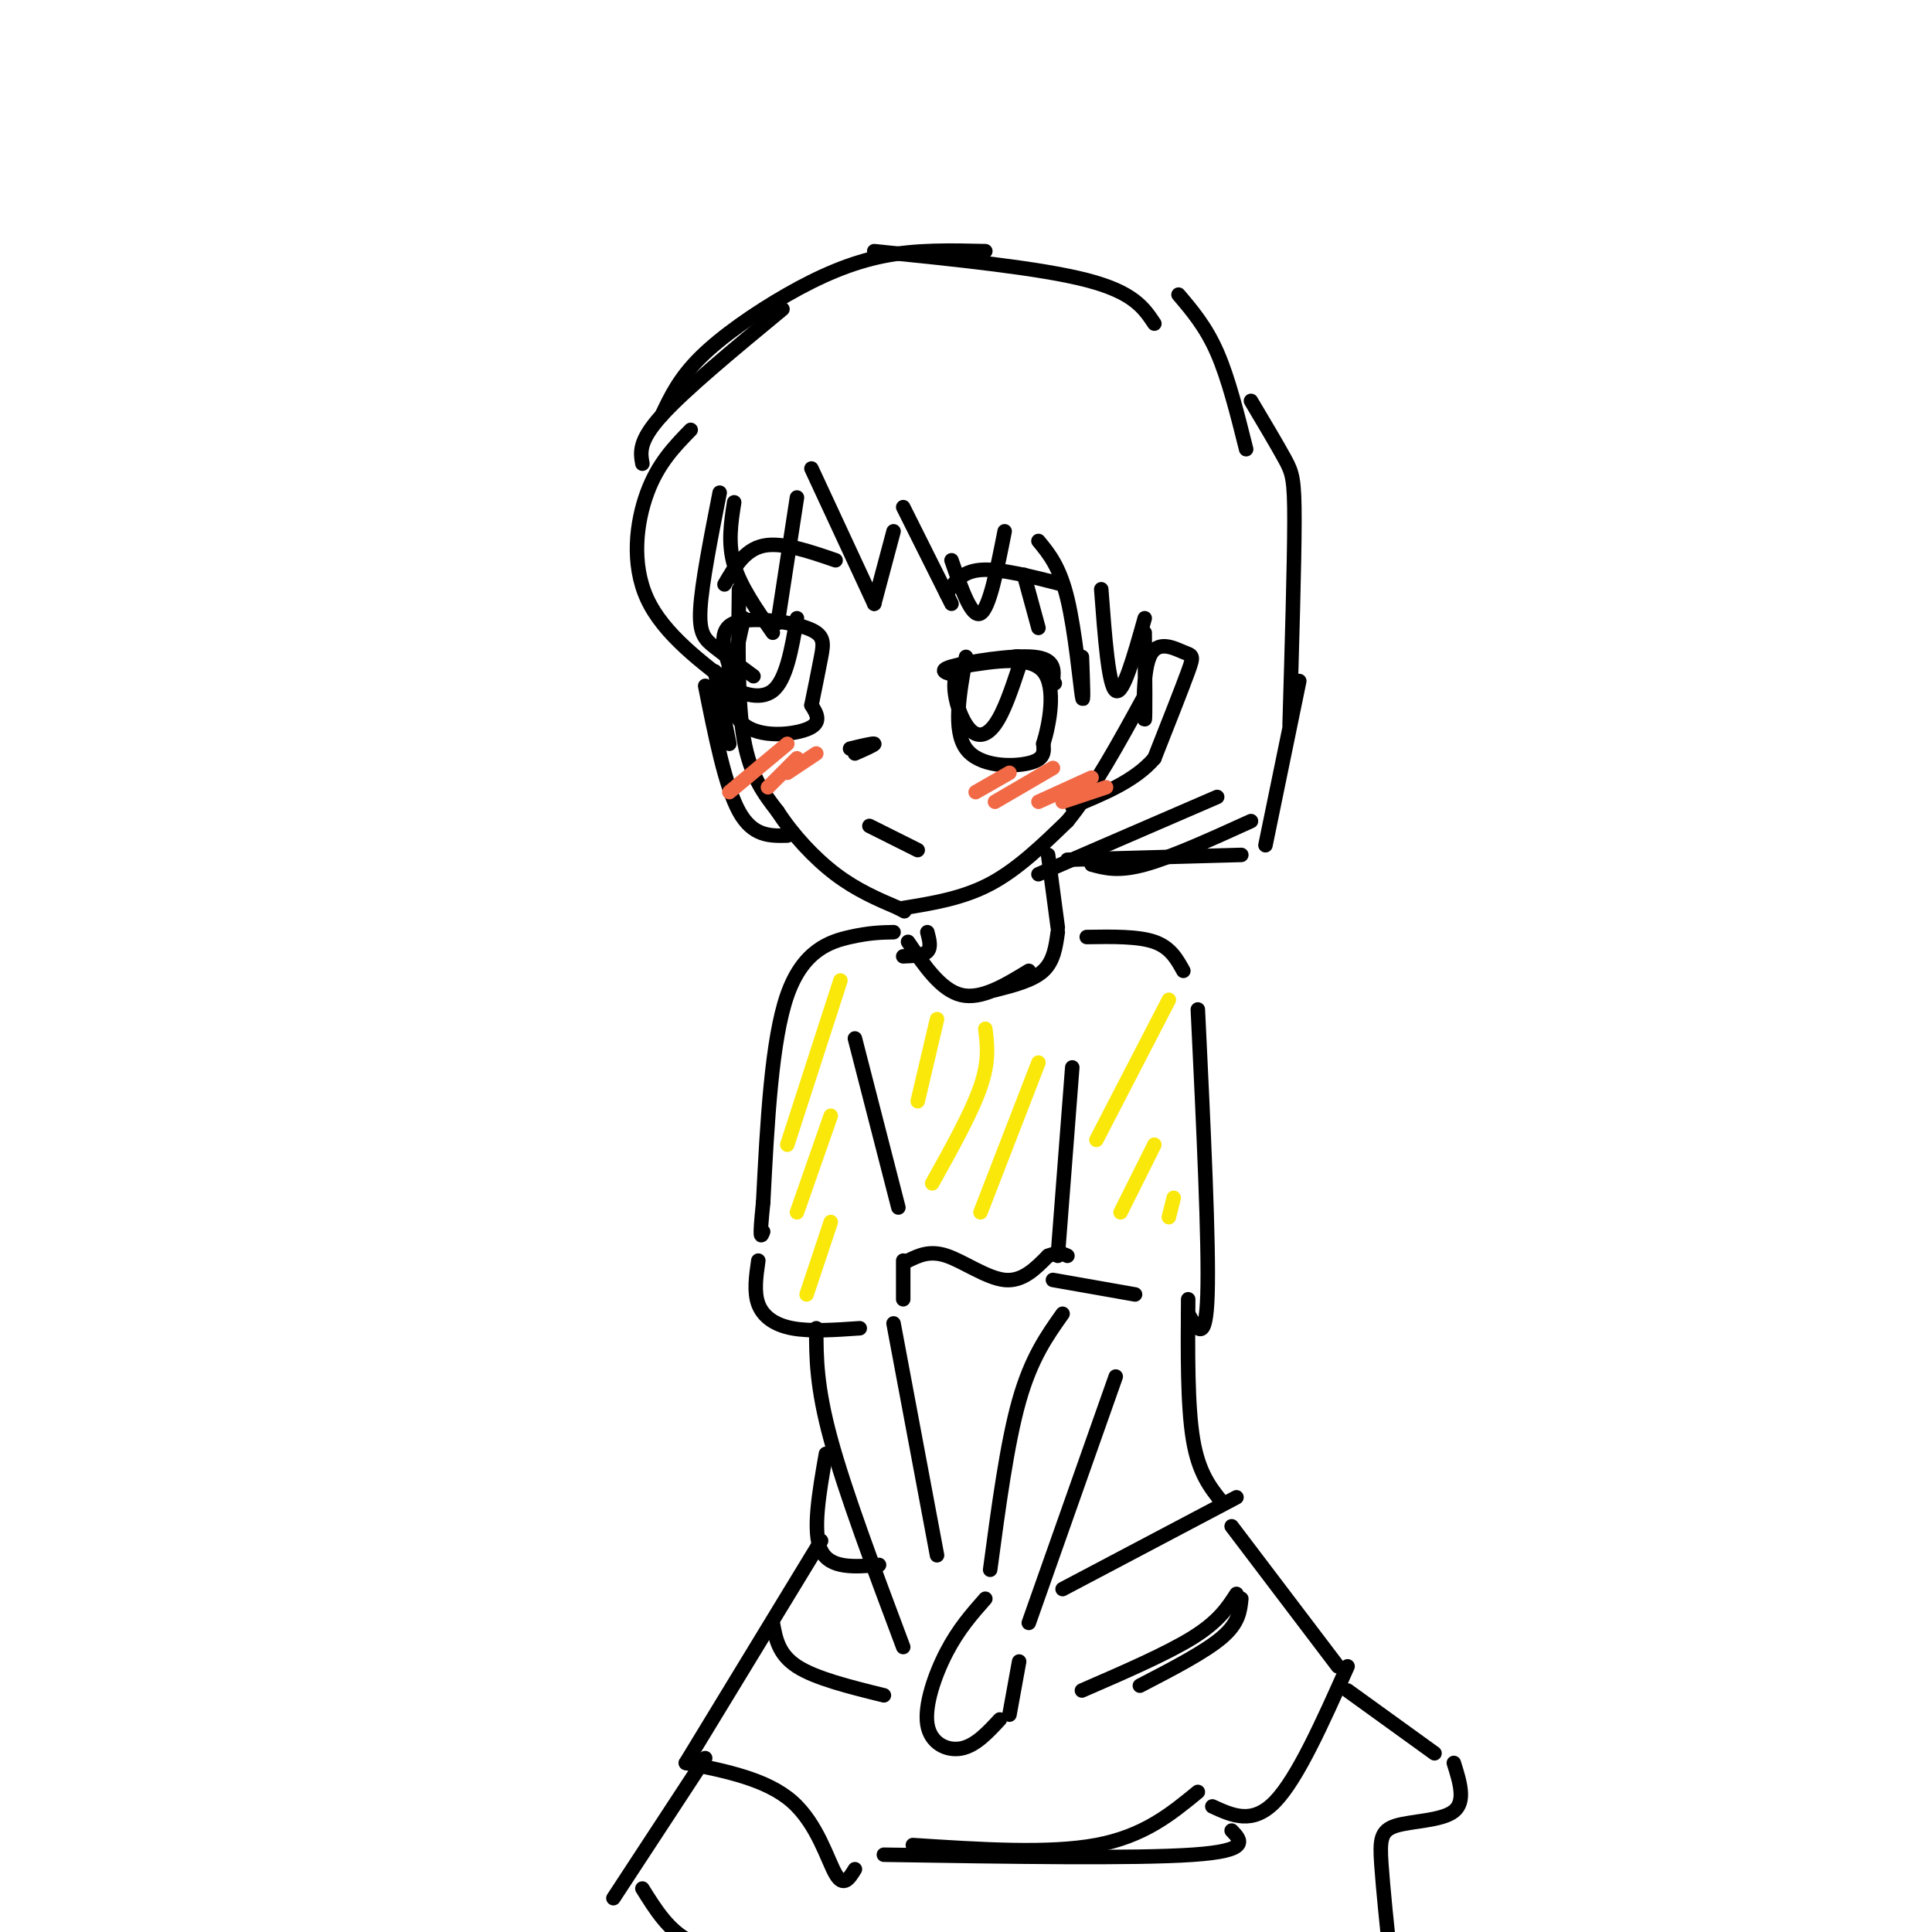 <svg viewBox='0 0 400 400' version='1.1' xmlns='http://www.w3.org/2000/svg' xmlns:xlink='http://www.w3.org/1999/xlink'><g fill='none' stroke='rgb(0,0,0)' stroke-width='3' stroke-linecap='round' stroke-linejoin='round'><path d='M153,122c-0.167,11.667 -0.333,23.333 1,31c1.333,7.667 4.167,11.333 7,15'/><path d='M161,168c3.178,4.911 7.622,9.689 12,13c4.378,3.311 8.689,5.156 13,7'/><path d='M186,188c2.167,1.167 1.083,0.583 0,0'/><path d='M187,188c6.167,-1.000 12.333,-2.000 18,-5c5.667,-3.000 10.833,-8.000 16,-13'/><path d='M221,170c5.333,-6.500 10.667,-16.250 16,-26'/><path d='M143,89c-3.378,3.467 -6.756,6.933 -9,13c-2.244,6.067 -3.356,14.733 0,22c3.356,7.267 11.178,13.133 19,19'/><path d='M149,102c-1.844,9.378 -3.689,18.756 -4,24c-0.311,5.244 0.911,6.356 3,8c2.089,1.644 5.044,3.822 8,6'/><path d='M152,104c-0.667,4.250 -1.333,8.500 0,13c1.333,4.500 4.667,9.250 8,14'/><path d='M161,129c0.000,0.000 4.000,-26.000 4,-26'/><path d='M168,97c0.000,0.000 13.000,28.000 13,28'/><path d='M181,125c0.000,0.000 4.000,-15.000 4,-15'/><path d='M187,105c0.000,0.000 10.000,20.000 10,20'/><path d='M197,116c2.083,6.000 4.167,12.000 6,11c1.833,-1.000 3.417,-9.000 5,-17'/><path d='M212,119c0.000,0.000 3.000,11.000 3,11'/><path d='M215,112c2.200,2.667 4.400,5.333 6,12c1.600,6.667 2.600,17.333 3,20c0.400,2.667 0.200,-2.667 0,-8'/><path d='M228,122c0.750,10.000 1.500,20.000 3,21c1.500,1.000 3.750,-7.000 6,-15'/><path d='M237,131c0.080,9.046 0.159,18.093 0,18c-0.159,-0.093 -0.558,-9.324 1,-13c1.558,-3.676 5.073,-1.797 7,-1c1.927,0.797 2.265,0.514 1,4c-1.265,3.486 -4.132,10.743 -7,18'/><path d='M239,157c-4.000,4.667 -10.500,7.333 -17,10'/><path d='M148,139c0.000,0.000 3.000,15.000 3,15'/><path d='M146,142c2.083,10.417 4.167,20.833 7,26c2.833,5.167 6.417,5.083 10,5'/><path d='M215,181c0.000,0.000 37.000,-16.000 37,-16'/><path d='M133,96c-0.417,-2.333 -0.833,-4.667 4,-10c4.833,-5.333 14.917,-13.667 25,-22'/><path d='M137,86c1.815,-3.833 3.631,-7.667 8,-12c4.369,-4.333 11.292,-9.167 18,-13c6.708,-3.833 13.202,-6.667 20,-8c6.798,-1.333 13.899,-1.167 21,-1'/><path d='M181,52c17.167,1.750 34.333,3.500 44,6c9.667,2.500 11.833,5.750 14,9'/><path d='M244,61c2.833,3.333 5.667,6.667 8,12c2.333,5.333 4.167,12.667 6,20'/><path d='M259,83c2.711,4.556 5.422,9.111 7,12c1.578,2.889 2.022,4.111 2,13c-0.022,8.889 -0.511,25.444 -1,42'/><path d='M269,141c0.000,0.000 -7.000,34.000 -7,34'/><path d='M257,177c0.000,0.000 -36.000,1.000 -36,1'/><path d='M226,179c2.750,0.750 5.500,1.500 11,0c5.500,-1.500 13.750,-5.250 22,-9'/><path d='M177,156c2.083,-0.917 4.167,-1.833 4,-2c-0.167,-0.167 -2.583,0.417 -5,1'/><path d='M180,171c0.000,0.000 10.000,5.000 10,5'/><path d='M199,140c-2.644,-0.511 -5.289,-1.022 -2,-2c3.289,-0.978 12.511,-2.422 17,-2c4.489,0.422 4.244,2.711 4,5'/><path d='M218,141c0.667,0.833 0.333,0.417 0,0'/><path d='M200,136c-1.378,7.600 -2.756,15.200 0,19c2.756,3.800 9.644,3.800 13,3c3.356,-0.800 3.178,-2.400 3,-4'/><path d='M216,154c1.222,-3.911 2.778,-11.689 0,-15c-2.778,-3.311 -9.889,-2.156 -17,-1'/><path d='M199,138c-2.702,2.417 -0.958,8.958 1,12c1.958,3.042 4.131,2.583 6,0c1.869,-2.583 3.435,-7.292 5,-12'/><path d='M211,138c0.667,-2.333 -0.167,-2.167 -1,-2'/><path d='M154,128c-1.956,8.533 -3.911,17.067 -1,21c2.911,3.933 10.689,3.267 14,2c3.311,-1.267 2.156,-3.133 1,-5'/><path d='M168,146c0.553,-2.719 1.437,-7.018 2,-10c0.563,-2.982 0.805,-4.649 -3,-6c-3.805,-1.351 -11.659,-2.386 -15,-1c-3.341,1.386 -2.171,5.193 -1,9'/><path d='M151,138c-0.631,2.060 -1.708,2.708 0,4c1.708,1.292 6.202,3.226 9,1c2.798,-2.226 3.899,-8.613 5,-15'/><path d='M150,121c2.083,-3.583 4.167,-7.167 8,-8c3.833,-0.833 9.417,1.083 15,3'/><path d='M196,123c1.500,-2.333 3.000,-4.667 7,-5c4.000,-0.333 10.500,1.333 17,3'/><path d='M217,177c0.000,0.000 2.000,15.000 2,15'/><path d='M192,193c0.417,1.583 0.833,3.167 0,4c-0.833,0.833 -2.917,0.917 -5,1'/><path d='M188,195c3.417,5.000 6.833,10.000 11,11c4.167,1.000 9.083,-2.000 14,-5'/><path d='M219,193c-0.417,3.000 -0.833,6.000 -3,8c-2.167,2.000 -6.083,3.000 -10,4'/><path d='M185,193c-2.467,0.044 -4.933,0.089 -9,1c-4.067,0.911 -9.733,2.689 -13,12c-3.267,9.311 -4.133,26.156 -5,43'/><path d='M158,249c-0.833,8.167 -0.417,7.083 0,6'/><path d='M157,261c-0.467,3.244 -0.933,6.489 0,9c0.933,2.511 3.267,4.289 7,5c3.733,0.711 8.867,0.356 14,0'/><path d='M177,215c0.000,0.000 9.000,35.000 9,35'/><path d='M187,261c0.000,0.000 0.000,8.000 0,8'/><path d='M225,194c5.333,-0.083 10.667,-0.167 14,1c3.333,1.167 4.667,3.583 6,6'/><path d='M248,209c1.167,24.250 2.333,48.500 2,59c-0.333,10.500 -2.167,7.250 -4,4'/><path d='M222,221c0.000,0.000 -3.000,39.000 -3,39'/><path d='M218,265c0.000,0.000 17.000,3.000 17,3'/><path d='M169,275c0.000,6.000 0.000,12.000 3,23c3.000,11.000 9.000,27.000 15,43'/><path d='M185,274c0.000,0.000 9.000,48.000 9,48'/><path d='M220,272c-3.250,4.583 -6.500,9.167 -9,18c-2.500,8.833 -4.250,21.917 -6,35'/><path d='M231,285c0.000,0.000 -18.000,51.000 -18,51'/><path d='M204,331c-2.768,3.137 -5.536,6.274 -8,11c-2.464,4.726 -4.625,11.042 -4,15c0.625,3.958 4.036,5.560 7,5c2.964,-0.560 5.482,-3.280 8,-6'/><path d='M211,344c0.000,0.000 -2.000,11.000 -2,11'/><path d='M246,269c-0.083,11.000 -0.167,22.000 1,29c1.167,7.000 3.583,10.000 6,13'/><path d='M256,310c0.000,0.000 -36.000,19.000 -36,19'/><path d='M171,301c-1.417,8.083 -2.833,16.167 -1,20c1.833,3.833 6.917,3.417 12,3'/><path d='M170,319c0.000,0.000 -28.000,46.000 -28,46'/><path d='M142,365c8.378,1.689 16.756,3.378 22,8c5.244,4.622 7.356,12.178 9,15c1.644,2.822 2.822,0.911 4,-1'/><path d='M189,382c14.083,0.917 28.167,1.833 38,0c9.833,-1.833 15.417,-6.417 21,-11'/><path d='M255,316c0.000,0.000 22.000,29.000 22,29'/><path d='M279,345c-5.167,11.583 -10.333,23.167 -15,28c-4.667,4.833 -8.833,2.917 -13,1'/><path d='M146,364c0.000,0.000 -19.000,29.000 -19,29'/><path d='M133,391c2.750,4.417 5.500,8.833 10,11c4.500,2.167 10.750,2.083 17,2'/><path d='M279,350c0.000,0.000 18.000,13.000 18,13'/><path d='M301,365c1.256,4.000 2.512,8.000 0,10c-2.512,2.000 -8.792,2.000 -12,3c-3.208,1.000 -3.345,3.000 -3,8c0.345,5.000 1.173,13.000 2,21'/><path d='M160,336c0.583,3.250 1.167,6.500 5,9c3.833,2.500 10.917,4.250 18,6'/><path d='M224,350c8.833,-3.833 17.667,-7.667 23,-11c5.333,-3.333 7.167,-6.167 9,-9'/><path d='M257,331c-0.250,2.500 -0.500,5.000 -4,8c-3.500,3.000 -10.250,6.500 -17,10'/><path d='M255,379c2.000,2.083 4.000,4.167 -8,5c-12.000,0.833 -38.000,0.417 -64,0'/></g>
<g fill='none' stroke='rgb(242,105,70)' stroke-width='3' stroke-linecap='round' stroke-linejoin='round'><path d='M151,164c0.000,0.000 12.000,-10.000 12,-10'/><path d='M159,163c0.000,0.000 6.000,-6.000 6,-6'/><path d='M163,160c0.000,0.000 6.000,-4.000 6,-4'/><path d='M202,164c0.000,0.000 7.000,-4.000 7,-4'/><path d='M206,166c0.000,0.000 12.000,-7.000 12,-7'/><path d='M215,166c0.000,0.000 11.000,-5.000 11,-5'/><path d='M220,166c0.000,0.000 9.000,-3.000 9,-3'/></g>
<g fill='none' stroke='rgb(0,0,0)' stroke-width='3' stroke-linecap='round' stroke-linejoin='round'><path d='M188,261c2.244,-1.089 4.489,-2.178 8,-1c3.511,1.178 8.289,4.622 12,5c3.711,0.378 6.356,-2.311 9,-5'/><path d='M217,260c2.167,-0.833 3.083,-0.417 4,0'/></g>
<g fill='none' stroke='rgb(250,232,11)' stroke-width='3' stroke-linecap='round' stroke-linejoin='round'><path d='M174,203c0.000,0.000 -11.000,34.000 -11,34'/><path d='M172,231c0.000,0.000 -7.000,20.000 -7,20'/><path d='M172,253c0.000,0.000 -5.000,15.000 -5,15'/><path d='M194,211c0.000,0.000 -4.000,17.000 -4,17'/><path d='M204,213c0.417,3.333 0.833,6.667 -1,12c-1.833,5.333 -5.917,12.667 -10,20'/><path d='M215,220c0.000,0.000 -12.000,31.000 -12,31'/><path d='M242,207c0.000,0.000 -15.000,29.000 -15,29'/><path d='M239,237c0.000,0.000 -7.000,14.000 -7,14'/><path d='M243,248c0.000,0.000 -1.000,4.000 -1,4'/></g>
</svg>